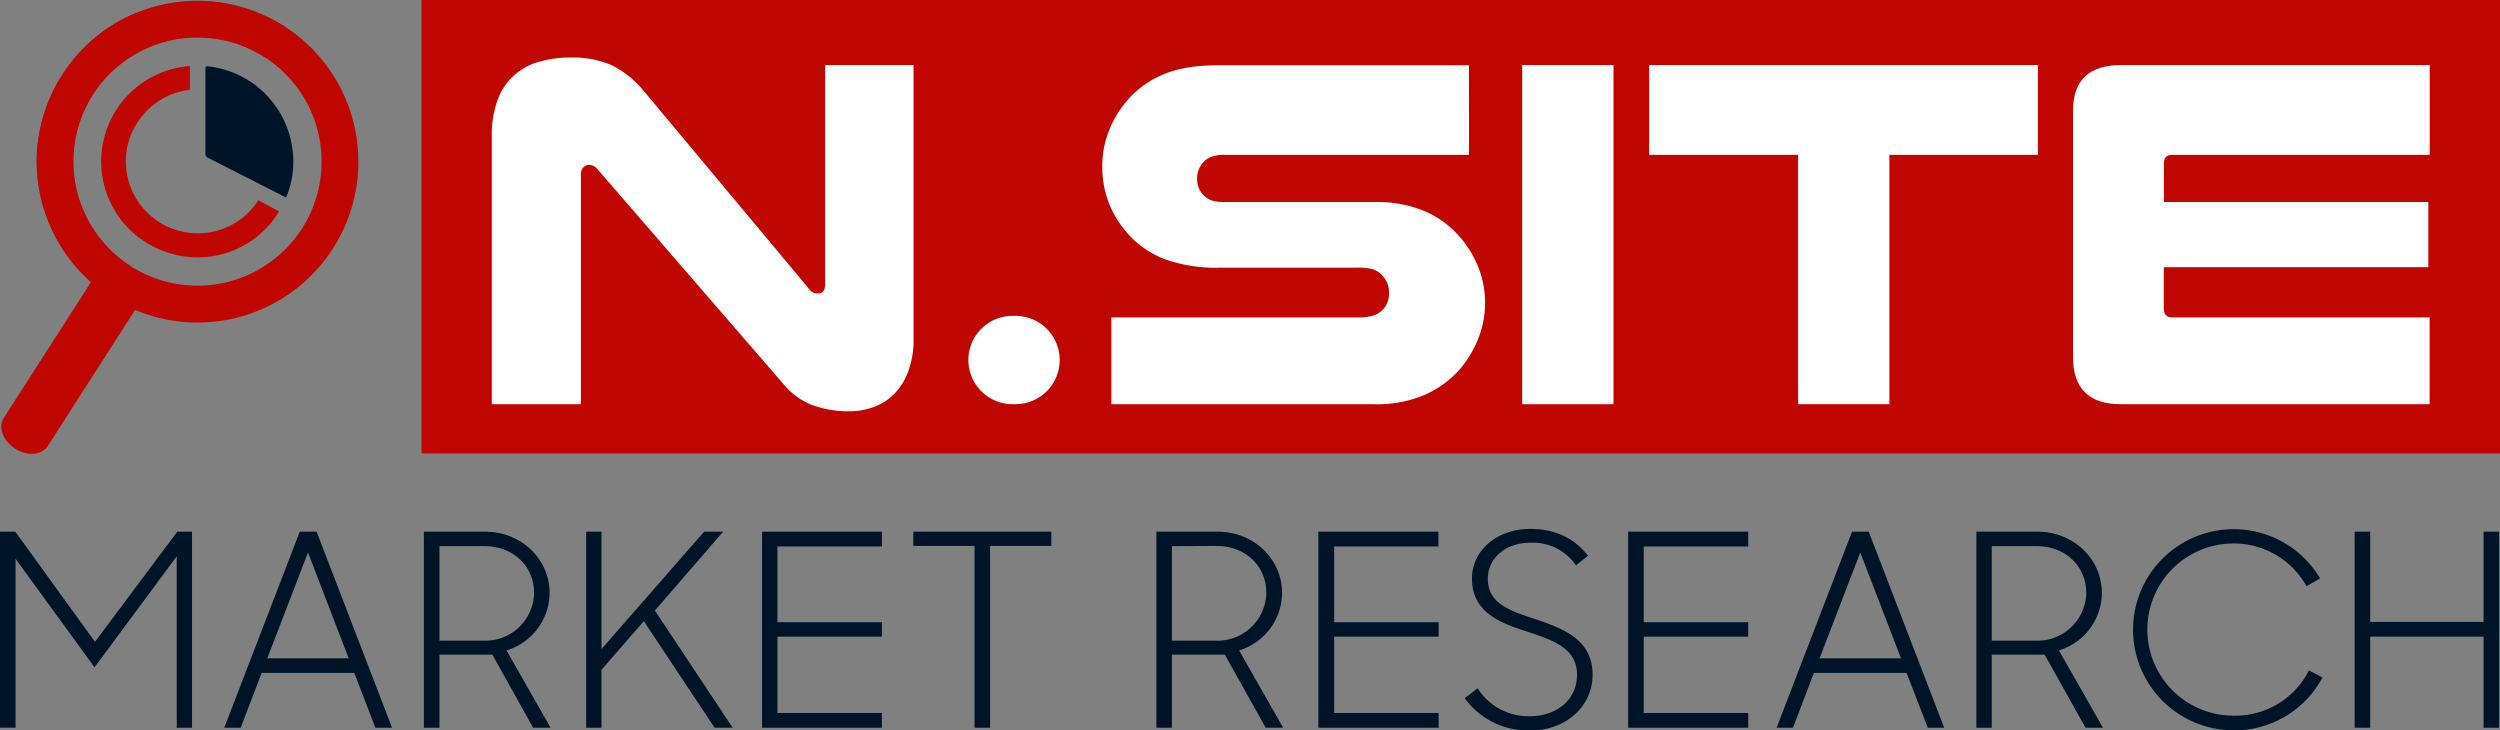<svg xmlns="http://www.w3.org/2000/svg" viewBox="0 0 552.78 161.51"><rect x="0" y="0" width="552.78" height="161.51" fill="#808080" stroke="none"/><defs><style>.cls-1{fill:#bf0603;}.cls-2{fill:#001427;}.cls-3{fill:#fff;}</style></defs><g id="Layer_2" data-name="Layer 2"><g id="Layer_1-2" data-name="Layer 1"><rect class="cls-1" x="93.19" width="459.59" height="100.26"/><path class="cls-2" d="M0,117.56H3.38L21,141.91,39.2,117.56h3.26v43.35H39.08V123L20.9,147.55l-17.46-24v37.35H0Z"/><path class="cls-2" d="M66.28,117.56H70l16.69,43.35H83L78.34,148.8H57.85l-4.63,12.11H49.59Zm-7.18,28h18l-9-23.4Z"/><path class="cls-2" d="M108.87,144.76H97.17v16.15H93.72V117.56h13.54c8.08,0,14.26,6.12,14.26,13.54A13.38,13.38,0,0,1,112,143.81l9.74,17.1h-3.86Zm-11.7-24v20.9H107a10.78,10.78,0,0,0,11.1-10.51c0-5.88-4.51-10.39-11-10.39Z"/><path class="cls-2" d="M142.36,137.34,133,148.09v12.82H129.6V117.56H133v25.95l22.69-25.95h4.21L144.8,135,162,160.91h-4Z"/><path class="cls-2" d="M168.5,117.56H195v3.27h-23.1v16.74H195v3.21h-23.1v16.87H195v3.26H168.5Z"/><path class="cls-2" d="M215.48,120.71H201.94v-3.15h30.52v3.15H218.92v40.2h-3.44Z"/><path class="cls-2" d="M270.83,144.76h-11.7v16.15h-3.44V117.56h13.54c8.07,0,14.25,6.12,14.25,13.54a13.38,13.38,0,0,1-9.5,12.71l9.74,17.1h-3.86Zm-11.7-24v20.9h9.8A10.79,10.79,0,0,0,280,131.1c0-5.88-4.52-10.39-11.05-10.39Z"/><path class="cls-2" d="M291.5,117.56h26.55v3.27H295v16.74h23.1v3.21H295v16.87h23.1v3.26H291.5Z"/><path class="cls-2" d="M323.87,154.38l2.85-2.2a13.29,13.29,0,0,0,11.58,6.18c5.88,0,10.4-3.62,10.4-9.15,0-5.94-5.35-7.66-11.05-9.56-5.94-1.9-12.18-4.27-12.18-11.7,0-6.35,5.65-11,12.89-11,5.88,0,9.92,2.31,12.77,5.93L348.46,125a11.51,11.51,0,0,0-10.1-5c-5.28,0-9.38,3.27-9.38,8,0,5.64,5.23,7.13,10.81,9,6,2.08,12.35,4.45,12.35,12.23,0,6.77-5.7,12.3-13.84,12.3A17.34,17.34,0,0,1,323.87,154.38Z"/><path class="cls-2" d="M360,117.56h26.55v3.27h-23.1v16.74h23.1v3.21h-23.1v16.87h23.1v3.26H360Z"/><path class="cls-2" d="M409.51,117.56h3.69l16.68,43.35h-3.62l-4.69-12.11H401.08l-4.63,12.11h-3.62Zm-7.18,28h18l-9-23.4Z"/><path class="cls-2" d="M452.1,144.76H440.4v16.15H437V117.56H450.5c8.07,0,14.25,6.12,14.25,13.54a13.38,13.38,0,0,1-9.5,12.71l9.74,17.1h-3.86Zm-11.7-24v20.9h9.8a10.78,10.78,0,0,0,11.1-10.51c0-5.88-4.51-10.39-11-10.39Z"/><path class="cls-2" d="M471.64,139.24A22.24,22.24,0,0,1,513,127.89l-3,1.73a18.39,18.39,0,0,0-16.16-9.45,19,19,0,0,0,0,38.07,18.18,18.18,0,0,0,16.69-10l3,1.55a22.06,22.06,0,0,1-19.72,11.7A22.28,22.28,0,0,1,471.64,139.24Z"/><path class="cls-2" d="M549.15,140.78H524.08v20.13h-3.44V117.56h3.44v19.95h25.07V117.56h3.44v43.35h-3.44Z"/><path class="cls-3" d="M202,74.83a20.26,20.26,0,0,1-1.17,7.27,14,14,0,0,1-3.1,5,12.37,12.37,0,0,1-4.5,2.89,15.4,15.4,0,0,1-5.32.94,23.18,23.18,0,0,1-8.38-1.39A15.44,15.44,0,0,1,173.3,85L132.14,37.45a2.47,2.47,0,0,0-1.77-1A1.81,1.81,0,0,0,129,37a2.1,2.1,0,0,0-.56,1.55V89.37H108.74V30.24a22.73,22.73,0,0,1,1.27-8.1,13.48,13.48,0,0,1,9.16-8.48,24.65,24.65,0,0,1,7-.94,21.67,21.67,0,0,1,9,1.66,21.71,21.71,0,0,1,7.21,5.77L179,64a2.24,2.24,0,0,0,.89.72,2.66,2.66,0,0,0,1,.17c1,0,1.55-.66,1.55-2V14.38H202Z"/><path class="cls-3" d="M234.31,79.6h0a9.77,9.77,0,0,1-9.77,9.77h-.66a9.77,9.77,0,0,1-9.76-9.77h0a9.76,9.76,0,0,1,9.76-9.76h.66A9.76,9.76,0,0,1,234.31,79.6Z"/><path class="cls-3" d="M324.82,34.24H270.91a9.06,9.06,0,0,0-2.94.38,4.61,4.61,0,0,0-1.72,1.06,5.24,5.24,0,0,0-1.55,3.88,4.91,4.91,0,0,0,1.88,4,4.57,4.57,0,0,0,1.61.84,10.49,10.49,0,0,0,2.72.27h32.94a27.8,27.8,0,0,1,10.71,1.83,21.66,21.66,0,0,1,7.37,4.94,23.62,23.62,0,0,1,4.72,7.1,21.46,21.46,0,0,1,.22,16.3,24.07,24.07,0,0,1-4.05,6.77,22.58,22.58,0,0,1-7.71,5.66,27,27,0,0,1-11.26,2.11H245.73V70.18H300.3a10.33,10.33,0,0,0,3.61-.5,5.28,5.28,0,0,0,2-1.39,5.17,5.17,0,0,0,1.22-3.44,5.4,5.4,0,0,0-1.55-4,4.44,4.44,0,0,0-1.94-1.28,11.29,11.29,0,0,0-3.39-.39H269.8a33.49,33.49,0,0,1-12.15-1.83,21.2,21.2,0,0,1-7.59-4.93,22.84,22.84,0,0,1-4.66-7,21.82,21.82,0,0,1-1.67-8.59,21.3,21.3,0,0,1,1.72-8.54,23.49,23.49,0,0,1,4.72-7.1,21.36,21.36,0,0,1,7.54-4.94q4.55-1.83,12.09-1.83h55Z"/><path class="cls-3" d="M356.76,14.38v75H336.58v-75Z"/><path class="cls-3" d="M450.61,14.38V34.24H417.77V89.37H397.58V34.24H364.64V14.38Z"/><path class="cls-3" d="M537.24,14.38V34.24h-57c-1.18,0-1.77.62-1.77,1.88v8.54h58.46V59.08H478.45v9.1c0,1.33.59,2,1.77,2h57V89.37H468.91q-10.55,0-10.54-10.43V24.47q0-10.08,10.65-10.09Z"/><path class="cls-1" d="M3.34,99.2h0C.65,97.48-.47,94.45.83,92.42L21,61l9.71,6.22L10.54,98.65C9.24,100.67,6,100.92,3.34,99.2Z"/><path class="cls-1" d="M36.08,1A35.57,35.57,0,1,0,78.42,28.13,35.57,35.57,0,0,0,36.08,1ZM49.54,62.53A27.44,27.44,0,1,1,70.48,29.87,27.44,27.44,0,0,1,49.54,62.53Z"/><path class="cls-1" d="M28.87,58.83a27.44,27.44,0,1,1,29.62-46.2c1.46-2.28,3-4.53,4.36-6.86C57,2.47,51.06.35,44.26.25A37.18,37.18,0,0,0,25.74,5,36.19,36.19,0,0,0,8.17,33.74,36.36,36.36,0,0,0,23.75,65.18l.73.49Z"/><path class="cls-1" d="M42,14.6v5.26A15.86,15.86,0,0,0,30.6,26.78,15.4,15.4,0,0,0,27.83,36a15.91,15.91,0,0,0,29.3,8.27l4.58,2.48a21,21,0,0,1-23.25,9.48A21.15,21.15,0,0,1,42,14.6Z"/><path class="cls-2" d="M63.23,43.66,55.06,39.5c-3-1.52-6-3.06-9-4.56a1,1,0,0,1-.64-1.08q0-9.19,0-18.37c0-.86,0-.9.9-.78A21.14,21.14,0,0,1,64.73,33.57a20.33,20.33,0,0,1-1.35,9.81A2.83,2.83,0,0,1,63.23,43.66Z"/></g></g></svg>